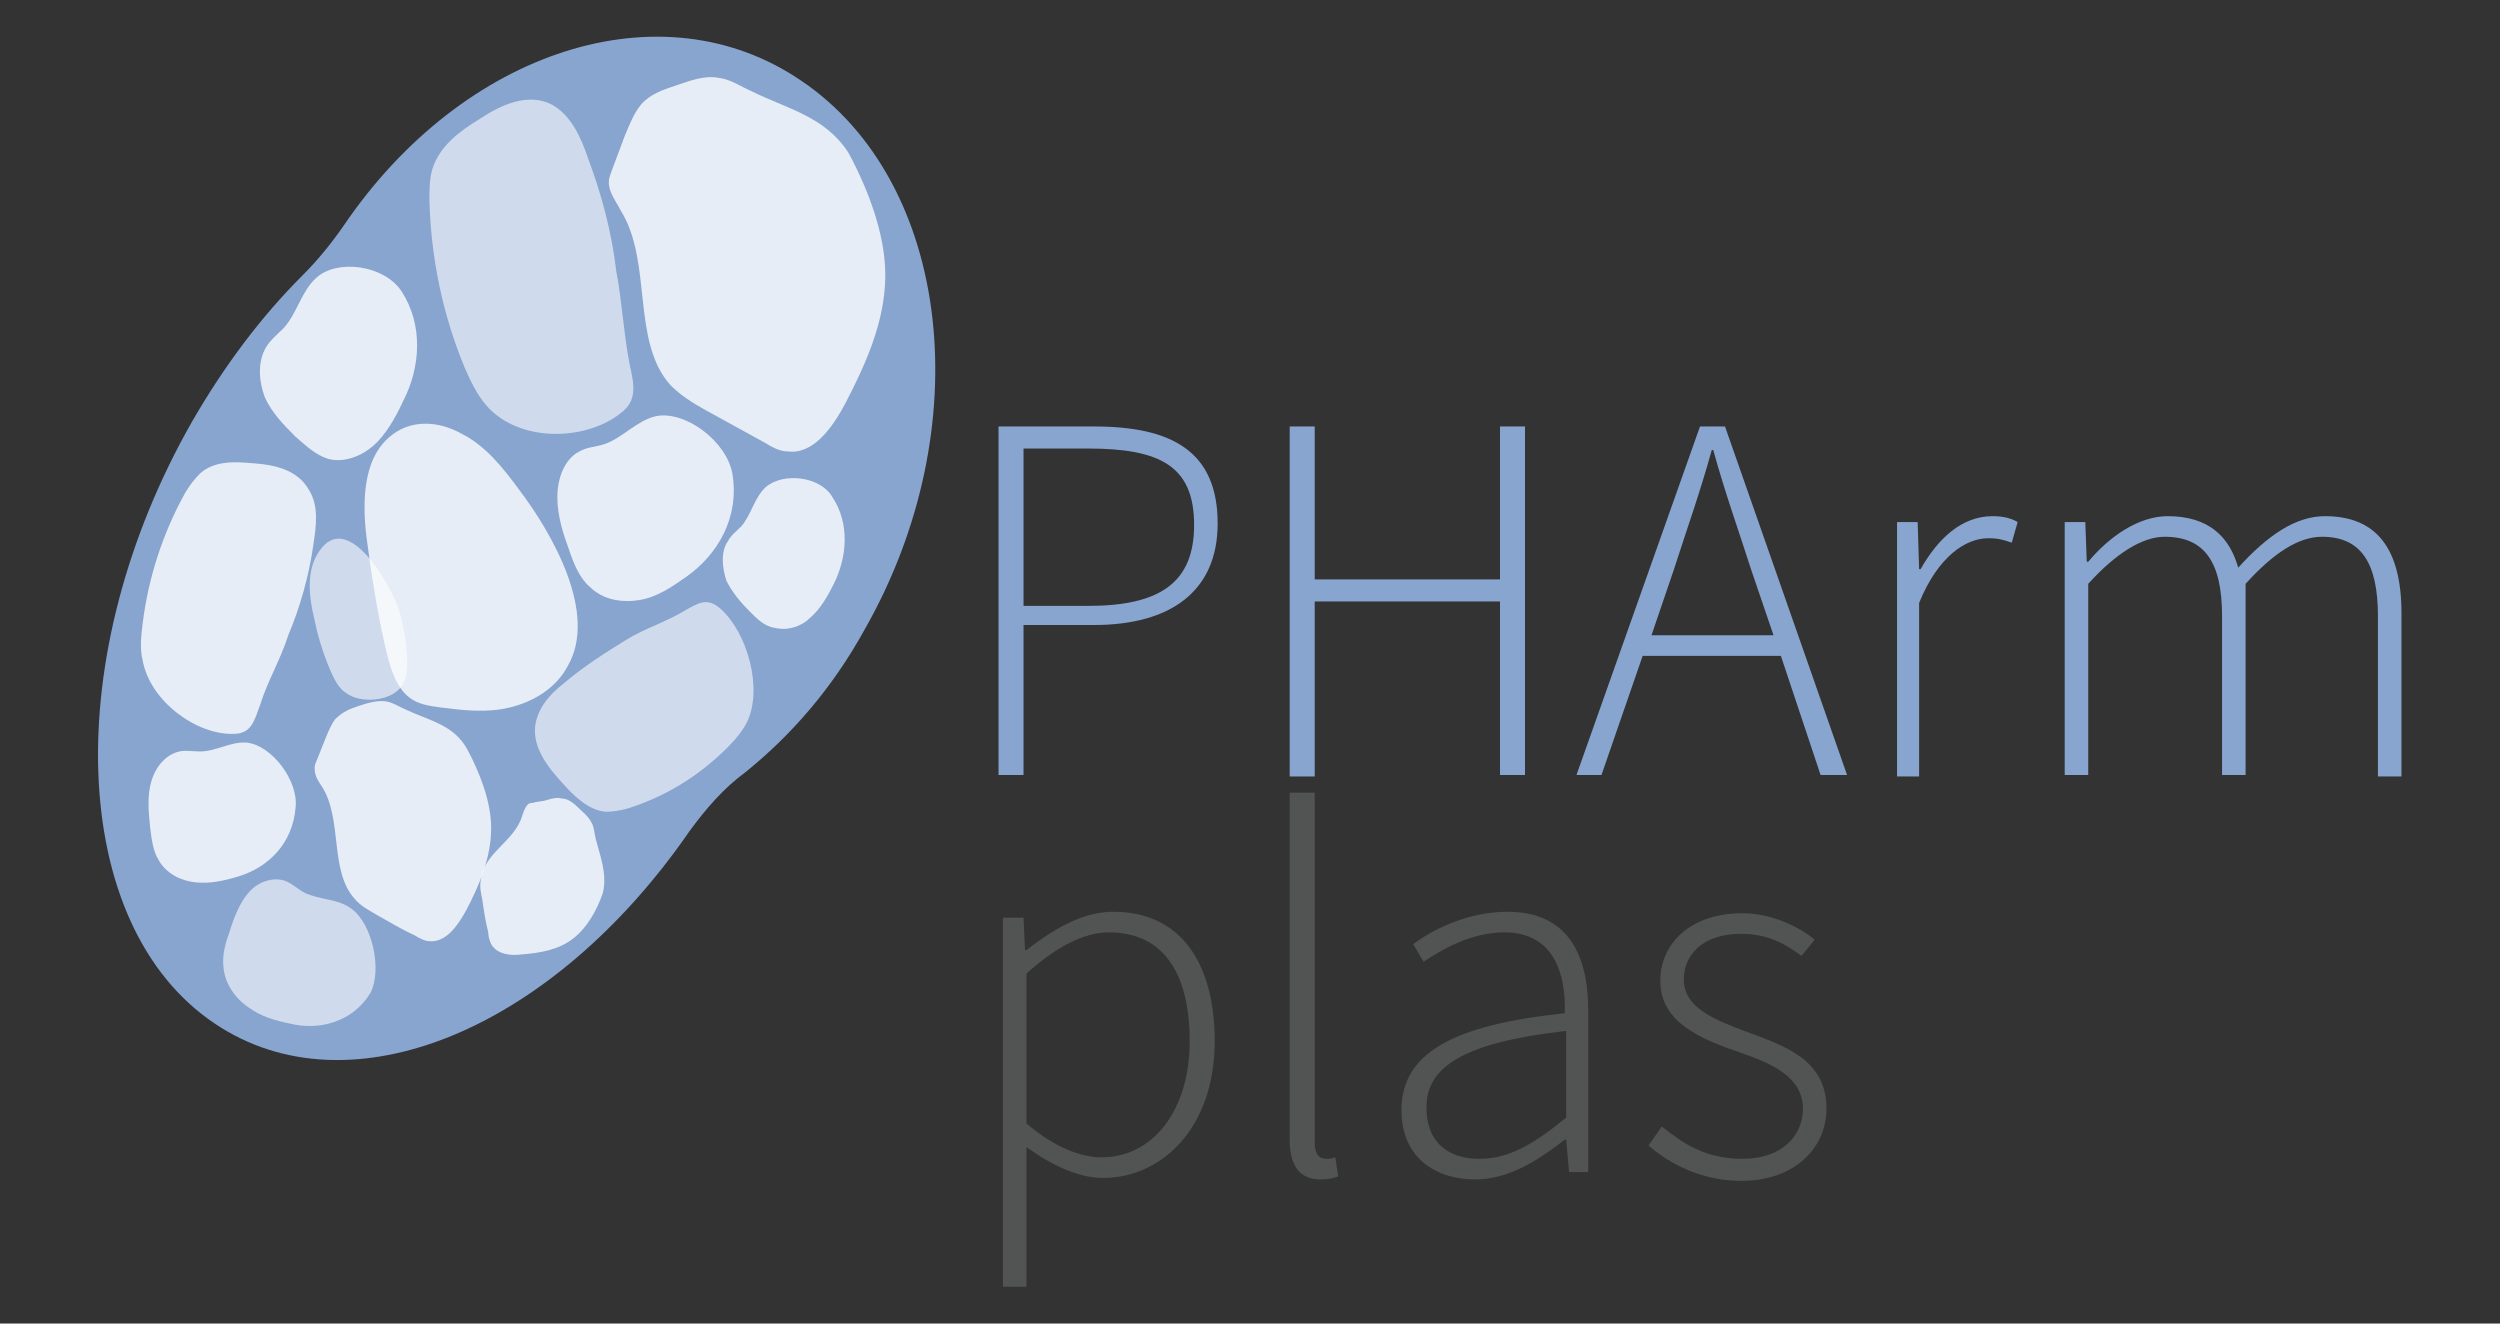 ﻿<?xml version="1.0" encoding="utf-8"?>

<svg version="1.1" id="Capa_1" xmlns="http://www.w3.org/2000/svg" xmlns:xlink="http://www.w3.org/1999/xlink" x="0px" y="0px" viewBox="0 0 170 90" style="enable-background:new 0 0 170 90;" xml:space="preserve">
<rect x="0" y="0" width="170" height="90" fill="#333333" stroke="none"/>
<style type="text/css">
	.st0{fill:#FFFFFF;}
	.st1{fill:url(#SVGID_1_);}
	.st2{fill:#383C39;}
	.st3{fill:#B09178;}
	.st4{fill:#D3D543;}
	.st5{fill:#D6BDA8;}
	.st6{fill:#BFCB47;}
	.st7{fill:#99C8C7;}
	.st8{fill:#72AD6E;}
	.st9{fill:#528A85;}
	.st10{fill:#598768;}
	.st11{fill:#90B759;}
	.st12{fill:#0B3D5C;}
	.st13{fill:#A1BC30;}
	.st14{opacity:0.2;}
	.st15{fill:#315475;}
	.st16{fill:#7FB27B;}
	.st17{fill:#69AD99;}
	.st18{fill:#4FAABA;}
	.st19{fill:#79843E;}
	.st20{fill:#829548;}
	.st21{fill:#96A84A;}
	.st22{fill:#AEC547;}
	.st23{fill:#C2CF3F;}
	.st24{fill:#3E3E3D;}
	.st25{fill:#3299BB;}
	.st26{fill:#6E6E6E;}
	.st27{fill:#313177;}
	.st28{fill:#5B3E2C;}
	.st29{fill:#6F4C35;}
	.st30{fill:#875B41;}
	.st31{fill:#925F47;}
	.st32{fill:#AC6C50;}
	.st33{fill:#B57355;}
	.st34{fill:#4E737E;}
	.st35{fill:#5F919A;}
	.st36{fill:#6AABBA;}
	.st37{fill:#6FB6C2;}
	.st38{fill:#88A5D0;}
	.st39{fill:#525353;}
	.st40{opacity:0.8;fill:#FFFFFF;}
	.st41{opacity:0.6;fill:#FFFFFF;}
	.st42{fill:#353530;}
	.st43{fill:#7B8A36;}
	.st44{fill:#9FB235;}
	.st45{fill:#A8BF34;}
	.st46{fill:#BFCE45;}
	.st47{fill:#8CC2C3;}
	.st48{fill:#9B887A;}
	.st49{fill:#434342;}
	.st50{fill:#7BC0D4;}
	.st51{fill:url(#SVGID_00000116943096464833516040000006477170887042603173_);}
	.st52{fill:url(#SVGID_00000101069553915044226950000016151000302741745827_);}
	.st53{fill:url(#SVGID_00000134952481362352893080000011343645654850802052_);}
	.st54{fill:url(#SVGID_00000137827088936193261660000000272808026827212698_);}
	.st55{fill:url(#SVGID_00000093144266351558210110000002832879641353531011_);}
	.st56{fill:url(#SVGID_00000026851221690297135220000011631171866976623798_);}
	.st57{fill:url(#SVGID_00000005970083730363332590000017467402038965672104_);}
	.st58{fill:url(#SVGID_00000134235147477384456270000008619277948871850162_);}
	.st59{fill:url(#SVGID_00000038376791506378632410000005705854171252207791_);}
	.st60{fill:url(#SVGID_00000066510277744984200860000000430641362771596965_);}
	.st61{fill:url(#SVGID_00000034072229430149261840000015991980485887934116_);}
	.st62{fill:url(#SVGID_00000176765113259070082190000000885353252712786839_);}
	.st63{fill:url(#SVGID_00000168092814148233209420000011773722817784365746_);}
	.st64{fill:url(#SVGID_00000011752322840838817300000015246556910060747919_);}
	.st65{fill:url(#SVGID_00000122690720411614829920000009784597646719962263_);}
	.st66{fill:url(#SVGID_00000181791680553947628740000002047248557392812984_);}
	.st67{fill:url(#SVGID_00000067212037108414687600000018233568522744145800_);}
	.st68{fill:url(#SVGID_00000036937002595826060270000012907306393757438611_);}
	.st69{fill:url(#SVGID_00000165941188279635587310000006313307660374281649_);}
	.st70{fill:url(#SVGID_00000000932763314738505100000011695904361650271141_);}
	.st71{fill:url(#SVGID_00000034802625329244545410000014048972373073415085_);}
	.st72{fill:url(#SVGID_00000136405312142360776390000010187880472511925935_);}
	.st73{fill:url(#SVGID_00000101102208001165625510000001091448333074954425_);}
	.st74{fill:url(#SVGID_00000086651398693920505410000015619594607836571537_);}
	.st75{fill:url(#SVGID_00000111907225307189584230000016719271163659995015_);}
	.st76{fill:url(#SVGID_00000051380769381689316320000016406923141182247312_);}
	.st77{fill:url(#SVGID_00000043432754670819625650000012679570231508865923_);}
	.st78{fill:url(#SVGID_00000000213841988441215860000002038311484057356200_);}
	.st79{fill:url(#SVGID_00000037672260188334611710000001506067438180880514_);}
	.st80{fill:url(#SVGID_00000096778637700060653450000006444599864050086788_);}
	.st81{fill:url(#SVGID_00000101103381664535317290000004255633339961384345_);}
	.st82{fill:url(#SVGID_00000142877634594018009150000013766096088877429183_);}
	.st83{fill:url(#SVGID_00000131361841046630689110000006894855514892695186_);}
	.st84{fill:url(#SVGID_00000030477390561432665840000001408972834885731984_);}
	.st85{fill:url(#SVGID_00000003818787868478746500000004488202447406449840_);}
	.st86{fill:url(#SVGID_00000020366427145455201800000011459635456729678226_);}
	.st87{fill:#2A105B;}
	.st88{fill-rule:evenodd;clip-rule:evenodd;fill:#008488;}
	.st89{fill-rule:evenodd;clip-rule:evenodd;fill:#9B1F31;}
	.st90{fill-rule:evenodd;clip-rule:evenodd;fill:#224768;}
	.st91{fill:#224768;}
	.st92{fill-rule:evenodd;clip-rule:evenodd;fill:#0B3D5C;}
	.st93{fill-rule:evenodd;clip-rule:evenodd;fill:#0177C0;}
	.st94{fill-rule:evenodd;clip-rule:evenodd;fill:#D46D25;}
	.st95{fill-rule:evenodd;clip-rule:evenodd;fill:#F02D23;}
	.st96{fill:#008894;}
	.st97{fill-rule:evenodd;clip-rule:evenodd;fill:#6ABE49;}
	.st98{fill-rule:evenodd;clip-rule:evenodd;fill:#008894;}
	.st99{fill:#FF0007;}
	.st100{fill:url(#SVGID_00000143577182916251496550000009749835929234226573_);}
	.st101{fill:url(#SVGID_00000036967616567487012260000013699965770490387636_);}
	.st102{fill:url(#SVGID_00000023961057499107722810000013960383427498498949_);}
	.st103{fill:url(#SVGID_00000077307288274232350010000018357664079598793114_);}
	.st104{fill:url(#SVGID_00000147207435282062986430000001638308194755387013_);}
	.st105{fill:url(#SVGID_00000005231804474647528490000003038980041075699636_);}
	.st106{fill:url(#SVGID_00000075143098008582220150000003129606922013941132_);}
	.st107{fill:url(#SVGID_00000180346716045602112260000012984902041692808585_);}
	.st108{fill:url(#SVGID_00000153676177513247785940000018026722816285541566_);}
	.st109{fill:url(#SVGID_00000154399945346491078740000014425140997689469592_);}
	.st110{fill:url(#SVGID_00000072960130549380197960000012012415909265931906_);}
	.st111{fill:url(#SVGID_00000071523355373104377320000016239417421995743379_);}
	.st112{fill:url(#SVGID_00000082357573467253753780000001464697098277885365_);}
	.st113{fill:url(#SVGID_00000094603154511551077010000009377044227895384720_);}
	.st114{fill:url(#SVGID_00000123413410370354736020000012919532710570395534_);}
	.st115{fill:url(#SVGID_00000034069748534973076680000007694598771473344645_);}
	.st116{fill:url(#SVGID_00000039832170405513571980000007910776976375271054_);}
	.st117{fill:url(#SVGID_00000119118662948001054080000009505397149473299593_);}
	.st118{fill:url(#SVGID_00000114067830634440538910000000027641937741985454_);}
	.st119{fill:url(#SVGID_00000106115030658506343440000007504556892367873711_);}
	.st120{fill:url(#SVGID_00000006693198405752625600000009746505301221555637_);}
	.st121{fill:url(#SVGID_00000073681523532669011220000008870001954149686688_);}
	.st122{fill:url(#SVGID_00000029016939350785824970000010050253492607235738_);}
	.st123{fill:url(#SVGID_00000047763366958848060850000018067078080819473583_);}
	.st124{fill:url(#SVGID_00000181045459629513514840000005389386015357766834_);}
	.st125{fill:url(#SVGID_00000128458019593773016880000013459589590393643686_);}
	.st126{fill:url(#SVGID_00000146487985778260672840000006835689499860247691_);}
	.st127{fill:url(#SVGID_00000070828428446001124380000009255206808770939562_);}
	.st128{fill:url(#SVGID_00000064339153129000098300000010680473999523115170_);}
	.st129{fill:url(#SVGID_00000091697324555864355240000017352985749438729131_);}
	.st130{fill:url(#SVGID_00000023981155787445826150000012775714984940619416_);}
	.st131{fill:url(#SVGID_00000054264232496665269690000002293107556118097571_);}
	.st132{fill:url(#SVGID_00000153670183485459015820000003344117790452159881_);}
	.st133{fill:url(#SVGID_00000081629755454536594890000014533697752141131395_);}
	.st134{fill:url(#SVGID_00000050637156882687266980000017334598938830623625_);}
	.st135{fill:url(#SVGID_00000083072154165236835450000007084900226931520912_);}
	.st136{fill:#445B75;}
	.st137{fill:#60B7FF;}
	.st138{fill:#26A6FE;}
	.st139{fill:#62B9F8;}
	.st140{fill:#F9F7F8;}
	.st141{fill:#EFEDEF;}
	.st142{fill:#333333;}
	.st143{clip-path:url(#SVGID_00000065036531350211741420000013861707371252609943_);}
	.st144{fill:#BF624B;}
	.st145{fill:#64B2BF;}
	.st146{fill:#58A77C;}
	.st147{fill:#225D93;}
	.st148{fill:#6B98DF;}
	.st149{fill:url(#SVGID_00000036971818252314143890000009325523752699522228_);}
	.st150{fill:url(#SVGID_00000170236703356878429900000000966484329331045785_);}
	.st151{fill:#2B2B2B;}
	.st152{fill:#83B23C;}
	.st153{fill:#6BB3AC;}
	.st154{fill:url(#SVGID_00000091711806707114250140000010577439350825805753_);}
	.st155{fill:#D06853;}
	.st156{fill:#585857;}
	.st157{fill:#559FA7;}
	.st158{fill:#4F4F4F;}
	.st159{fill:#A4CCDC;}
	.st160{fill:#91959D;}
	.st161{fill:#3F63C9;}
	.st162{fill:#D4B87A;}
	.st163{fill:#829BCF;}
	.st164{fill:#B19136;}
	.st165{fill:#9E4F45;}
	.st166{fill:#79C2AA;}
	.st167{fill:#68A6DD;}
	.st168{opacity:0.9;}
	.st169{fill:url(#SVGID_00000004518506421149463630000010767533880535203482_);}
	.st170{fill:url(#SVGID_00000090295558081263444950000000072348638085581715_);}
	.st171{fill:url(#SVGID_00000159440324747869691910000017256641262063986563_);}
	.st172{fill:url(#SVGID_00000078757244015685163490000000439090126630299539_);}
	.st173{fill:url(#SVGID_00000151511337546262469810000011986019464704174481_);}
	.st174{fill:#4E4E4E;}
	.st175{fill:#3D3D38;}
	.st176{fill:#3A5CA3;}
	.st177{fill:url(#SVGID_00000065066444771080559350000018117883035832469424_);}
	.st178{fill:url(#SVGID_00000039112700301597719430000001102521666792625837_);}
	.st179{fill:url(#SVGID_00000013888701170716569580000009397443024892151199_);}
	.st180{fill:url(#SVGID_00000050657117441723633610000016745724802380148634_);}
	.st181{fill:url(#SVGID_00000011748407280528013850000000481547454551087764_);}
	.st182{fill:url(#SVGID_00000128468785332609204120000002418839851843258755_);}
	.st183{fill:url(#SVGID_00000074405505172592917010000002125328484121305763_);}
	.st184{fill:url(#SVGID_00000025421991113740496240000008763813235059887519_);}
	.st185{fill:url(#SVGID_00000010287944046747712790000018255608963328294056_);}
	.st186{fill:url(#SVGID_00000170250581060898285640000015542996548011568312_);}
	.st187{fill:url(#SVGID_00000136402017583295203500000011081051144511281849_);}
	.st188{fill:url(#SVGID_00000163042949784951949040000010549881431430893503_);}
	.st189{fill:#548298;}
	.st190{fill:#538198;}
	.st191{fill:#7E9044;}
	.st192{fill:#C1DCE6;}
	.st193{fill:#E9BE90;}
	.st194{fill:#A2B960;}
	.st195{fill:#A5A2A2;}
	.st196{fill:#6FB2E3;}
	.st197{fill:#7E7E6E;}
	.st198{fill:#BBBB47;}
	.st199{fill:#7FAD9C;}
	.st200{fill:#3D3D3D;}
	.st201{fill:#CFE0E0;}
	.st202{fill:#D4785B;}
	.st203{opacity:0.4;}
	.st204{fill:#9DCBD2;}
	.st205{fill:#94B4C0;}
	.st206{fill:#30424A;}
	.st207{fill:#C05D44;}
	.st208{fill:url(#SVGID_00000040541011200175657270000017916298015081504423_);}
	.st209{fill:url(#SVGID_00000018930610901003470770000015969847639733776812_);}
	.st210{fill:url(#SVGID_00000056387826687353827710000005974609679861015210_);}
	.st211{fill:url(#SVGID_00000041290023943749333420000004591844401868694953_);}
	.st212{fill:url(#SVGID_00000006691247981585176370000005855356832317205639_);}
	.st213{fill:url(#SVGID_00000133501814221166509280000005209450761735397000_);}
	.st214{fill:url(#SVGID_00000062185386061886539490000010569513559880330419_);}
	.st215{fill:#20201E;}
	.st216{fill:#659999;}
	.st217{fill:#666666;}
</style>
<g>
	<g>
		<g>
			<path class="st38" d="M67.9,29h6.5c5.3,0,8.4,1.7,8.4,6.6c0,4.6-3.2,6.9-8.4,6.9h-4.8v10.2h-1.7V29z M74,41.2&#xD;&#xD;&#xA;				c4.9,0,7.2-1.6,7.2-5.5c0-4-2.3-5.2-7.2-5.2h-4.4v10.7H74z" />
			<path class="st38" d="M87.7,29h1.7v10.4H102V29h1.7v23.7H102V40.9H89.4v11.9h-1.7V29z" />
			<path class="st38" d="M121.1,44.6h-9.4l-2.8,8.1h-1.7l8.4-23.7h1.7l8.3,23.7h-1.8L121.1,44.6z M120.6,43.2l-1.5-4.4&#xD;&#xD;&#xA;				c-0.9-2.8-1.8-5.3-2.6-8.2h-0.1c-0.8,2.9-1.7,5.4-2.6,8.2l-1.5,4.4H120.6z" />
			<path class="st38" d="M129,35.5h1.4l0.1,3.2h0.1c1.2-2.1,2.8-3.6,4.9-3.6c0.6,0,1.2,0.1,1.7,0.4l-0.4,1.4&#xD;&#xD;&#xA;				c-0.6-0.2-0.9-0.3-1.6-0.3c-1.5,0-3.4,1.2-4.7,4.4v11.8H129V35.5z" />
			<path class="st38" d="M140.4,35.5h1.4l0.1,2.7h0.1c1.5-1.8,3.5-3.1,5.4-3.1c2.8,0,4.2,1.4,4.8,3.5c2-2.2,3.9-3.5,5.9-3.5&#xD;&#xD;&#xA;				c3.5,0,5.2,2.2,5.2,6.6v11.1h-1.6V41.9c0-3.7-1.2-5.4-3.8-5.4c-1.6,0-3.3,1.1-5.2,3.2v13h-1.6V41.9c0-3.7-1.2-5.4-3.9-5.4&#xD;&#xD;&#xA;				c-1.5,0-3.3,1.1-5.2,3.2v13h-1.6V35.5z" />
			<path class="st39" d="M69.8,81.2v6.3h-1.6V62.4h1.4l0.1,2.2h0.1c1.7-1.3,3.7-2.6,5.9-2.6c4.6,0,6.9,3.5,6.9,8.8&#xD;&#xD;&#xA;				c0,5.9-3.6,9.3-7.6,9.3c-1.6,0-3.4-0.8-5.2-2.1V81.2z M74.9,78.7c3.5,0,6-3.2,6-7.9c0-4.2-1.5-7.4-5.5-7.4c-1.7,0-3.6,1-5.6,2.8&#xD;&#xD;&#xA;				v10.2C71.8,78.1,73.6,78.7,74.9,78.7z" />
			<path class="st39" d="M87.8,53.9h1.6v23.8c0,0.8,0.3,1.1,0.8,1.1c0.1,0,0.3,0,0.6-0.1L91,80c-0.3,0.1-0.6,0.2-1.2,0.2&#xD;&#xD;&#xA;				c-1.4,0-2.1-0.9-2.1-2.7V53.9z" />
			<path class="st39" d="M106.4,68.9c0.1-2.6-0.7-5.5-4.1-5.5c-2.3,0-4.3,1.2-5.5,2l-0.7-1.2c1.2-0.9,3.6-2.2,6.4-2.2&#xD;&#xD;&#xA;				c4.1,0,5.5,2.9,5.5,6.7v11h-1.3l-0.2-2.2h-0.1c-1.8,1.4-3.8,2.7-6.1,2.7c-2.7,0-5-1.5-5-4.7C95.3,71.6,98.8,69.7,106.4,68.9z&#xD;&#xD;&#xA;				 M100.6,78.8c2,0,3.7-1,5.9-2.8v-5.9c-7.1,0.8-9.5,2.5-9.5,5.2C97,77.8,98.6,78.8,100.6,78.8z" />
			<path class="st39" d="M113,76.6c1.5,1.2,3,2.2,5.5,2.2c2.7,0,4.1-1.6,4.1-3.4c0-2.2-2.2-3.1-4.2-3.8c-2.6-0.9-5.5-2-5.5-4.9&#xD;&#xD;&#xA;				c0-2.5,2-4.6,5.6-4.6c1.8,0,3.7,0.8,4.9,1.8l-0.9,1.1c-1.2-0.9-2.4-1.5-4.1-1.5c-2.7,0-3.9,1.5-3.9,3.1c0,1.9,2,2.7,4.1,3.5&#xD;&#xD;&#xA;				c2.7,1,5.6,1.9,5.6,5.3c0,2.6-2.1,4.9-5.8,4.9c-2.6,0-4.8-1.1-6.3-2.4L113,76.6z" />
		</g>
	</g>
	<g>
		<path class="st38" d="M58.8,42.8c7.8-13.7,5.9-30.4-4.3-37.3C45-1,31.5,3.4,23.4,15.3c-0.9,1.3-1.8,2.4-2.9,3.5&#xD;&#xD;&#xA;			c-2.7,2.7-5.2,6-7.4,9.8c-9.1,15.9-8.5,34.3,1.5,41c9.2,6.2,23,0.4,32.3-13.1c1.1-1.5,2.3-2.9,3.8-4C53.8,50,56.6,46.8,58.8,42.8z&#xD;&#xD;&#xA;			" />
		<g>
			<g>
				<path class="st38" d="M40.4,5.7c-2.1,0.9-4.2,2-5.8,3.6c-2.2,2.2-3.7,5.7-2,8.6c0.8,1.3,2.2,2.3,3.7,2.6c1.8,0.3,3.4-0.1,5-0.9&#xD;&#xD;&#xA;					c2.4-1.2,4.4-3.1,5.9-5.3c1.2-1.8,1.5-3.9,0.4-5.8c-0.4-0.8-1.1-1.4-1.7-1.9c-0.3-0.3-0.7-0.5-1.1-0.7c-0.1-0.1-0.2-0.1-0.3-0.2&#xD;&#xD;&#xA;					c-0.2-0.1-0.8-0.6-0.2-0.1c-0.6-0.5-1.2-0.8-2-0.8c-0.7,0-1.6,0.3-2,0.8c-1,1-1.3,3.1,0,4.1c0.5,0.4,1.1,0.8,1.6,1.2&#xD;&#xD;&#xA;					c0.2,0.1,0.4,0.2,0.5,0.4c0.3,0.2-0.4-0.4-0.2-0.1c0.1,0.1,0.2,0.2,0.3,0.3c0.2,0.2,0,0.2-0.1-0.2c0,0.1,0.1,0.1,0.1,0.2&#xD;&#xD;&#xA;					c0.1,0.1,0.3,0.4,0,0c0-0.1-0.1-0.1-0.1-0.2c0.1,0.2,0.1,0.2,0-0.1c-0.1-0.6-0.1,0.3,0-0.3c0.1-0.4,0-0.1,0,0&#xD;&#xD;&#xA;					c-0.2,0.5,0.1-0.2,0.1-0.2c-0.1,0.1-0.2,0.3-0.2,0.4c-0.1,0.2-0.3,0.4-0.4,0.6c-0.1,0.1-0.3,0.4,0,0.1c0.2-0.3,0.1-0.1,0,0&#xD;&#xD;&#xA;					c-0.3,0.4-0.7,0.7-1,1.1c-0.3,0.3-0.7,0.5-1,0.9c0,0,0.6-0.4,0.2-0.1c-0.1,0.1-0.2,0.1-0.3,0.2c-0.2,0.1-0.4,0.3-0.6,0.4&#xD;&#xD;&#xA;					c-0.4,0.2-0.9,0.4-1.3,0.7c0,0,0.6-0.2,0.3-0.1c-0.1,0-0.2,0.1-0.3,0.1c-0.1,0-0.2,0-0.3,0.1c-0.2,0-0.1,0,0.1,0&#xD;&#xD;&#xA;					c0.3,0,0.3,0,0,0c-0.1,0-0.2,0-0.4,0c-0.3,0-0.3-0.2,0.3,0.1c-0.1,0-0.7-0.2-0.2,0c0.5,0.2-0.1-0.1-0.2-0.1&#xD;&#xD;&#xA;					c0.5,0.2,0.4,0.4,0.2,0.2c-0.1-0.1-0.4-0.4-0.1,0c0.3,0.4,0.1,0.1,0,0c-0.2-0.3,0.2,0.6,0.1,0.3c0-0.1-0.1-0.2-0.1-0.3&#xD;&#xD;&#xA;					c-0.1-0.3,0.1,0.4,0,0.3c-0.1-0.1,0.1-0.3,0-0.3c0.1,0.2-0.1,0.6,0,0.3c0-0.1,0.1-0.2,0.1-0.3c0-0.1,0.2-0.6,0-0.1&#xD;&#xD;&#xA;					c-0.2,0.5,0.1-0.2,0.2-0.3c0.1-0.2,0.3-0.4,0.4-0.6c0,0-0.5,0.5-0.1,0.2c0.1-0.1,0.1-0.2,0.2-0.2c0.1-0.2,0.3-0.3,0.5-0.5&#xD;&#xD;&#xA;					c0.2-0.2,0.4-0.3,0.5-0.5c0.3-0.2-0.5,0.4-0.2,0.2c0.1-0.1,0.2-0.2,0.3-0.2c0.4-0.3,0.8-0.5,1.2-0.8c0.8-0.5,1.7-0.9,2.6-1.3&#xD;&#xD;&#xA;					c0.6-0.3,1.2-1.1,1.3-1.7c0.2-0.7,0.1-1.6-0.3-2.2C43.5,5.3,41.9,5,40.4,5.7L40.4,5.7z" />
			</g>
		</g>
		<path class="st40" d="M51.1,6.2c-0.7-0.3-1.4-0.8-2.2-0.9c-1-0.2-2,0.2-2.9,0.5c-0.9,0.3-1.8,0.6-2.4,1.3&#xD;&#xD;&#xA;			c-0.5,0.6-0.8,1.4-1.1,2.1c-0.3,0.8-0.6,1.6-0.9,2.4c-0.1,0.3-0.2,0.5-0.2,0.8c0,0.7,0.5,1.3,0.8,1.9c2.2,3.5,0.7,8.9,3.4,11.9&#xD;&#xD;&#xA;			c0.7,0.7,1.5,1.2,2.4,1.7c1.3,0.7,2.7,1.5,4,2.2c0.5,0.3,1,0.6,1.6,0.6c1.7,0.2,3-1.6,3.9-3.3c1.4-2.7,2.7-5.6,2.7-8.7&#xD;&#xD;&#xA;			c0-2.8-1.2-5.9-2.5-8.3C56.1,7.9,53.5,7.4,51.1,6.2z" />
		<path class="st40" d="M27.7,48.3c-0.5-0.2-0.9-0.5-1.4-0.6c-0.6-0.1-1.3,0.1-1.9,0.3c-0.6,0.2-1.1,0.4-1.6,0.9&#xD;&#xD;&#xA;			c-0.3,0.4-0.5,0.9-0.7,1.4c-0.2,0.5-0.4,1-0.6,1.5c-0.1,0.2-0.1,0.3-0.1,0.5c0,0.5,0.3,0.9,0.5,1.2c1.4,2.2,0.5,5.7,2.2,7.6&#xD;&#xD;&#xA;			c0.4,0.5,1,0.8,1.5,1.1c0.9,0.5,1.7,1,2.6,1.4c0.3,0.2,0.7,0.4,1,0.4c1.1,0.1,1.9-1,2.5-2.1c0.9-1.7,1.7-3.6,1.7-5.6&#xD;&#xD;&#xA;			c0-1.8-0.8-3.8-1.6-5.3C30.9,49.3,29.2,49,27.7,48.3z" />
		<path class="st40" d="M40.5,57c-0.1-0.4-0.1-0.8-0.3-1.1c-0.2-0.4-0.6-0.7-0.9-1c-0.3-0.3-0.7-0.6-1.1-0.6c-0.3-0.1-0.7,0-1,0.1&#xD;&#xD;&#xA;			c-0.3,0.1-0.7,0.1-1,0.2c-0.1,0-0.2,0-0.3,0.1c-0.2,0.2-0.3,0.5-0.4,0.8c-0.5,1.7-2.6,2.5-2.8,4.3c-0.1,0.5,0,0.9,0.1,1.4&#xD;&#xD;&#xA;			c0.1,0.7,0.2,1.4,0.4,2.2c0,0.3,0.1,0.6,0.2,0.8c0.4,0.7,1.3,0.8,2.1,0.7c1.2-0.1,2.5-0.3,3.5-1.1c0.9-0.7,1.6-1.9,2-3.1&#xD;&#xD;&#xA;			C41.3,59.4,40.8,58.2,40.5,57z" />
		<path class="st41" d="M40,10.8c-0.5-1.5-1.2-3-2.5-3.7c-1.6-0.8-3.4,0-4.9,1c-1.3,0.8-2.7,1.8-3.2,3.4c-0.2,0.7-0.2,1.4-0.2,2.1&#xD;&#xD;&#xA;			c0.1,3.9,0.9,7.8,2.4,11.4c0.4,0.9,0.8,1.8,1.5,2.6c2.2,2.5,6.7,2.4,9.1,0.5c1.2-0.9,0.9-2,0.6-3.4c-0.4-2.1-0.5-4.2-0.9-6.3&#xD;&#xD;&#xA;			C41.6,15.8,40.9,13.2,40,10.8z" />
		<path class="st41" d="M38.3,46.5c-0.9,0.7-1.7,1.6-1.9,2.8c-0.2,1.5,0.8,2.8,1.8,3.9c0.8,0.9,1.8,1.9,3,2c0.5,0,1-0.1,1.4-0.2&#xD;&#xD;&#xA;			c2.6-0.8,4.9-2.2,6.9-4.2c0.5-0.5,1-1.1,1.3-1.7c1.1-2.3,0-6.1-1.8-7.7c-0.9-0.8-1.5-0.4-2.4,0.1c-1.3,0.8-2.7,1.2-4,2&#xD;&#xD;&#xA;			C41.3,44.3,39.7,45.3,38.3,46.5z" />
		<path class="st40" d="M44.6,28.3c-1.3,0.3-2.3,1.5-3.5,1.9c-0.6,0.2-1.2,0.2-1.7,0.5c-1,0.5-1.5,1.8-1.5,3.1&#xD;&#xD;&#xA;			c0,1.3,0.4,2.5,0.8,3.6c0.3,0.9,0.7,1.9,1.4,2.5c0.9,0.9,2.2,1.1,3.4,0.9c1.2-0.2,2.2-0.9,3.2-1.6c2.1-1.5,3.6-4,3.1-7&#xD;&#xD;&#xA;			C49.4,30,46.6,27.9,44.6,28.3z" />
		<path class="st41" d="M23.9,61.8c-0.9-0.7-2.2-0.6-3.2-1.1c-0.4-0.2-0.8-0.6-1.3-0.8c-0.9-0.3-1.9,0.1-2.5,0.8&#xD;&#xD;&#xA;			c-0.6,0.7-1,1.7-1.3,2.7c-0.3,0.8-0.5,1.6-0.4,2.4c0.1,1.1,0.8,2.1,1.7,2.7c0.8,0.6,1.8,0.9,2.8,1.1c2,0.5,4.3-0.1,5.5-2.1&#xD;&#xD;&#xA;			C26,65.9,25.3,62.8,23.9,61.8z" />
		<path class="st40" d="M21.3,37.1c0.2-1.3,0.4-2.7-0.3-3.8c-0.8-1.4-2.4-1.7-3.8-1.8c-1.2-0.1-2.6-0.2-3.6,0.7&#xD;&#xD;&#xA;			c-0.4,0.4-0.7,0.8-1,1.3c-1.5,2.7-2.5,5.7-2.9,8.9c-0.1,0.8-0.2,1.7,0,2.5c0.5,2.8,3.7,5.1,6.2,5c1.2,0,1.4-0.9,1.8-2&#xD;&#xD;&#xA;			c0.5-1.6,1.4-3.1,1.9-4.7C20.4,41.3,21,39.2,21.3,37.1z" />
		<path class="st40" d="M16.8,50.5c-1.1-0.1-2.1,0.6-3.2,0.6c-0.5,0-1-0.1-1.4,0c-0.9,0.2-1.6,1-1.9,2c-0.3,1-0.2,2-0.1,3.1&#xD;&#xD;&#xA;			c0.1,0.8,0.2,1.7,0.6,2.3c0.5,0.9,1.5,1.4,2.5,1.5s1.9-0.1,2.9-0.4c2-0.6,3.7-2.2,3.9-4.7C20.3,53.1,18.5,50.7,16.8,50.5z" />
		<path class="st40" d="M52.1,33.1c-0.8,0.7-1,1.9-1.7,2.7c-0.3,0.3-0.7,0.6-0.9,1c-0.5,0.7-0.4,1.8-0.1,2.7c0.4,0.8,1,1.5,1.6,2.1&#xD;&#xD;&#xA;			c0.5,0.5,1,1,1.7,1.1c0.9,0.2,1.8-0.1,2.4-0.7c0.7-0.6,1.2-1.5,1.6-2.3c0.9-1.8,1.1-4.1-0.1-5.9C55.8,32.4,53.3,32.1,52.1,33.1z" />
		<path class="st40" d="M21.5,18.9c-1,0.9-1.3,2.4-2.2,3.4c-0.4,0.4-0.9,0.8-1.2,1.3c-0.6,1-0.5,2.3-0.1,3.4&#xD;&#xD;&#xA;			c0.5,1.1,1.3,1.9,2.1,2.7c0.7,0.6,1.3,1.2,2.2,1.5c1.1,0.3,2.3-0.2,3.1-0.9s1.5-1.9,2-3c1.2-2.3,1.4-5.2-0.1-7.5&#xD;&#xD;&#xA;			C26.1,18,22.9,17.6,21.5,18.9z" />
		<path class="st40" d="M35.3,33.3c-1.1-1.5-2.3-3-3.9-3.8c-1.6-0.9-3.5-1-4.9,0.2c-1.9,1.6-1.9,4.7-1.5,7.4&#xD;&#xD;&#xA;			c0.3,2.3,0.7,4.7,1.2,6.9c0.3,1.3,0.7,2.7,1.6,3.4c0.6,0.5,1.4,0.6,2.1,0.7c1.6,0.2,3.2,0.4,4.8,0c1.6-0.4,3.1-1.3,3.9-2.8&#xD;&#xD;&#xA;			C40.7,41.7,37.5,36.2,35.3,33.3z" />
		<path class="st41" d="M21.7,37.5c-0.9,1.3-0.7,3.1-0.3,4.7c0.2,1,0.5,2,0.9,3c0.3,0.7,0.6,1.5,1.2,1.9c1,0.8,3.3,0.6,3.9-0.6&#xD;&#xD;&#xA;			c0.6-1,0.1-3.7-0.2-4.8C26.6,39.7,23.6,34.6,21.7,37.5z" />
	</g>
</g>
</svg>
